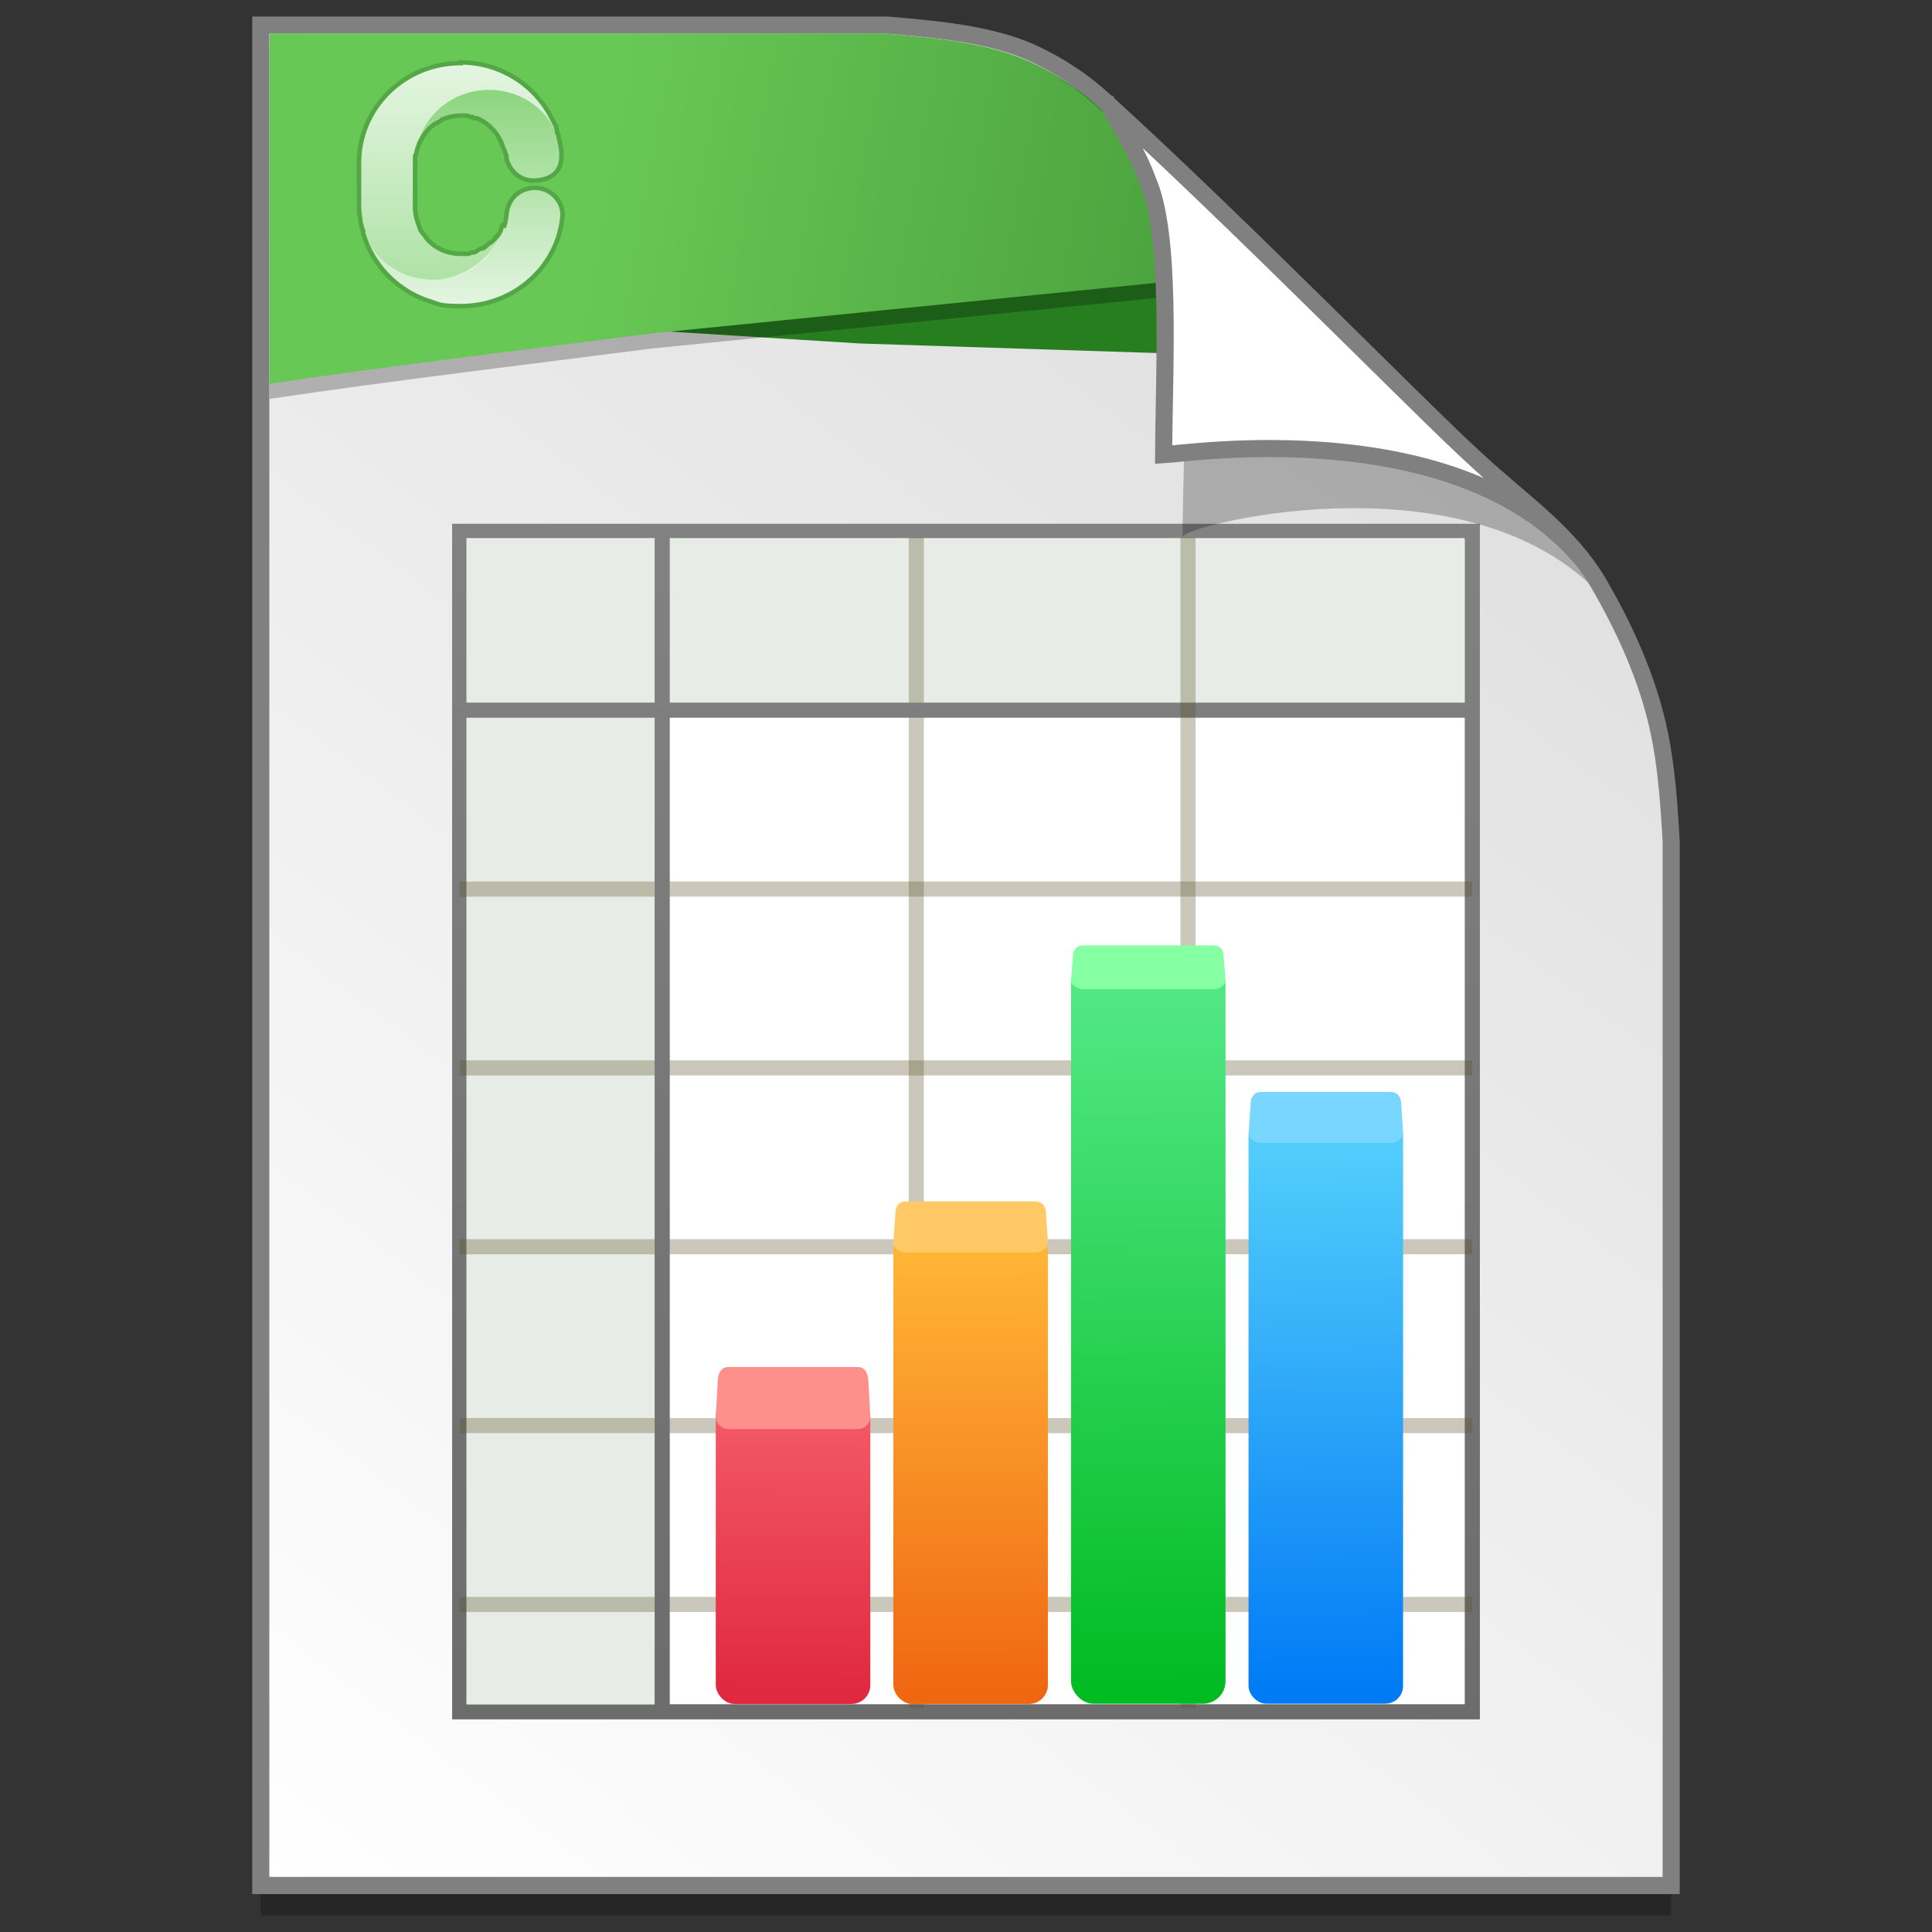 <?xml version="1.0" encoding="UTF-8" standalone="no"?>
<!-- Created with Inkscape (http://www.inkscape.org/) -->

<svg
   xmlns:osb="http://www.openswatchbook.org/uri/2009/osb"
   xmlns:dc="http://purl.org/dc/elements/1.1/"
   xmlns:cc="http://creativecommons.org/ns#"
   xmlns:rdf="http://www.w3.org/1999/02/22-rdf-syntax-ns#"
   xmlns:svg="http://www.w3.org/2000/svg"
   xmlns="http://www.w3.org/2000/svg"
   xmlns:xlink="http://www.w3.org/1999/xlink"
   xmlns:sodipodi="http://sodipodi.sourceforge.net/DTD/sodipodi-0.dtd"
   xmlns:inkscape="http://www.inkscape.org/namespaces/inkscape"
   width="128"
   height="128"
   viewBox="0 0 33.867 33.867"
   version="1.1"
   id="svg8"
   inkscape:version="0.92.2 5c3e80d, 2017-08-06"
   sodipodi:docname="libreoffice-oasis-spreadsheet.svg">
  <rect x="0" y="0" width="33.867" height="33.867" fill="#333333" stroke="none"/>
  <defs
     id="defs2">
    <linearGradient
       inkscape:collect="always"
       id="linearGradient1268">
      <stop
         style="stop-color:#68c856;stop-opacity:1"
         offset="0"
         id="stop1264" />
      <stop
         style="stop-color:#4ca43e;stop-opacity:1"
         offset="1"
         id="stop1266" />
    </linearGradient>
    <linearGradient
       id="linearGradient1830">
      <stop
         id="stop1826"
         style="stop-color:#d9d9d9;stop-opacity:1"
         offset="0" />
      <stop
         id="stop1828"
         style="stop-color:#ffffff;stop-opacity:1;"
         offset="1" />
    </linearGradient>
    <linearGradient
       osb:paint="solid"
       id="linearGradient6987">
      <stop
         id="stop6985"
         offset="0"
         style="stop-color:#77d2fb;stop-opacity:1;" />
    </linearGradient>
    <linearGradient
       inkscape:collect="always"
       xlink:href="#linearGradient1830"
       id="linearGradient1503-8"
       x1="29.203"
       y1="263.522"
       x2="4.584"
       y2="296.168"
       gradientUnits="userSpaceOnUse"
       gradientTransform="matrix(1.001,0,0,1.001,1.559,-0.266)" />
    <linearGradient
       id="linearGradient3251">
      <stop
         offset="0"
         style="stop-color:#828282"
         id="stop3253" />
      <stop
         offset="1"
         style="stop-color:#6c6c6c"
         id="stop3255" />
    </linearGradient>
    <linearGradient
       inkscape:collect="always"
       xlink:href="#linearGradient3251"
       id="linearGradient1189"
       gradientUnits="userSpaceOnUse"
       x1="17.072"
       y1="6.002"
       x2="17.072"
       y2="40.011"
       gradientTransform="matrix(0.71,0,0,0.627,1.47,268.396)" />
    <linearGradient
       inkscape:collect="always"
       xlink:href="#linearGradient3251"
       id="linearGradient1191"
       gradientUnits="userSpaceOnUse"
       x1="22.084"
       y1="6"
       x2="22.084"
       y2="40"
       gradientTransform="matrix(0.71,0,0,0.627,1.47,268.396)" />
    <linearGradient
       inkscape:collect="always"
       xlink:href="#linearGradient1268"
       id="linearGradient1270"
       x1="12.288"
       y1="265.143"
       x2="22.056"
       y2="266.908"
       gradientUnits="userSpaceOnUse" />
    <linearGradient
       id="linearGradient4758">
      <stop
         style="stop-color:#ffffff;stop-opacity:0.82;"
         offset="0"
         id="stop4760" />
      <stop
         style="stop-color:#ffffff;stop-opacity:0.246;"
         offset="1"
         id="stop4762" />
    </linearGradient>
    <linearGradient
       id="linearGradient4714">
      <stop
         id="stop4716"
         offset="0"
         style="stop-color:#ffffff;stop-opacity:0.824;" />
      <stop
         id="stop4718"
         offset="1"
         style="stop-color:#ffffff;stop-opacity:0.471;" />
    </linearGradient>
    <linearGradient
       gradientTransform="matrix(0.049,0,0,0.049,15.717,2.386)"
       y2="109.733"
       x2="64.047"
       y1="6.09"
       x1="64.047"
       gradientUnits="userSpaceOnUse"
       id="linearGradient4213"
       xlink:href="#linearGradient4714"
       inkscape:collect="always" />
    <linearGradient
       gradientTransform="matrix(0.049,0,0,0.049,15.717,2.386)"
       y2="20.144"
       x2="64.234"
       y1="122.151"
       x1="64.234"
       gradientUnits="userSpaceOnUse"
       id="linearGradient4216"
       xlink:href="#linearGradient4758"
       inkscape:collect="always" />
    <linearGradient
       inkscape:collect="always"
       id="linearGradient865">
      <stop
         style="stop-color:#017bf5;stop-opacity:1"
         offset="0"
         id="stop861" />
      <stop
         style="stop-color:#52cdfb;stop-opacity:1"
         offset="1"
         id="stop863" />
    </linearGradient>
    <linearGradient
       inkscape:collect="always"
       id="linearGradient857">
      <stop
         style="stop-color:#01bb22;stop-opacity:1"
         offset="0"
         id="stop853" />
      <stop
         style="stop-color:#51e784;stop-opacity:1"
         offset="1"
         id="stop855" />
    </linearGradient>
    <linearGradient
       inkscape:collect="always"
       id="linearGradient849">
      <stop
         style="stop-color:#f06712;stop-opacity:1"
         offset="0"
         id="stop845" />
      <stop
         style="stop-color:#ffb436;stop-opacity:1"
         offset="1"
         id="stop847" />
    </linearGradient>
    <linearGradient
       inkscape:collect="always"
       id="linearGradient839">
      <stop
         id="stop837"
         offset="0"
         style="stop-color:#f35966;stop-opacity:1" />
      <stop
         id="stop835"
         offset="1"
         style="stop-color:#e0283f;stop-opacity:1" />
    </linearGradient>
    <linearGradient
       inkscape:collect="always"
       xlink:href="#linearGradient839"
       id="linearGradient841"
       x1="-194.481"
       y1="-239.97"
       x2="-194.661"
       y2="-166.643"
       gradientUnits="userSpaceOnUse"
       gradientTransform="matrix(0.065,0,0,0.067,28.187,302.963)" />
    <linearGradient
       inkscape:collect="always"
       xlink:href="#linearGradient849"
       id="linearGradient851"
       x1="-145.395"
       y1="-167.259"
       x2="-145.576"
       y2="-280.652"
       gradientUnits="userSpaceOnUse"
       gradientTransform="matrix(0.065,0,0,0.067,28.187,302.963)" />
    <linearGradient
       inkscape:collect="always"
       xlink:href="#linearGradient857"
       id="linearGradient859"
       x1="-98.577"
       y1="-166.034"
       x2="-101.025"
       y2="-348.974"
       gradientUnits="userSpaceOnUse"
       gradientTransform="matrix(0.065,0,0,0.067,28.187,302.963)" />
    <linearGradient
       inkscape:collect="always"
       xlink:href="#linearGradient865"
       id="linearGradient867"
       x1="-50.258"
       y1="-167.992"
       x2="-52.706"
       y2="-309.355"
       gradientUnits="userSpaceOnUse"
       gradientTransform="matrix(0.065,0,0,0.067,28.187,302.963)" />
  </defs>
  <sodipodi:namedview
     id="base"
     pagecolor="#ffffff"
     bordercolor="#666666"
     borderopacity="1.0"
     inkscape:pageopacity="0.0"
     inkscape:pageshadow="2"
     inkscape:zoom="3.959798"
     inkscape:cx="11.810003"
     inkscape:cy="51.399333"
     inkscape:document-units="mm"
     inkscape:current-layer="layer1"
     showgrid="false"
     units="px"
     inkscape:window-width="1600"
     inkscape:window-height="814"
     inkscape:window-x="0"
     inkscape:window-y="0"
     inkscape:window-maximized="1"
     showguides="false" />
  <g
     inkscape:label="Layer 1"
     inkscape:groupmode="layer"
     id="layer1"
     transform="translate(0,-263.133)">
    <g
       id="g936"
       transform="translate(-1.577,-0.025)">
      <path
         sodipodi:nodetypes="ccccascscsscc"
         inkscape:connector-curvature="0"
         id="path5023-4"
         d="M 6.148,264.123 V 296.735 H 30.872 v -18.3 c -0.047,-0.831 -0.102,-1.575 -0.312,-2.33 -0.214,-0.767 -0.552,-1.494 -0.956,-2.189 -0.517,-0.89 -1.39,-1.463 -2.167,-2.192 -0.471,-0.427 -1.488,-1.442 -2.719,-2.653 -1.221,-1.201 -2.653,-2.597 -3.849,-3.681 -0.353,-0.319 -0.866,-0.649 -1.343,-0.84 -0.37,-0.148 -0.805,-0.241 -1.226,-0.303 -0.433,-0.064 -0.851,-0.096 -1.164,-0.124 z"
         style="opacity:0.25;fill:#000000;fill-opacity:1;stroke:none;stroke-width:1.875;stroke-miterlimit:4;stroke-dasharray:none;stroke-opacity:1" />
      <path
         style="opacity:1;fill:url(#linearGradient1503-8);fill-opacity:1;stroke:#808080;stroke-width:0.3;stroke-miterlimit:4;stroke-dasharray:none;stroke-opacity:1"
         d="m 6.148,263.598 v 32.612 H 30.872 v -18.3 c -0.047,-0.831 -0.102,-1.575 -0.312,-2.33 -0.214,-0.767 -0.552,-1.494 -0.956,-2.189 -0.517,-0.89 -1.39,-1.463 -2.167,-2.192 -0.471,-0.427 -1.488,-1.442 -2.719,-2.653 -1.221,-1.201 -2.653,-2.597 -3.849,-3.681 -0.353,-0.319 -0.866,-0.649 -1.343,-0.84 -0.37,-0.148 -0.805,-0.241 -1.226,-0.303 -0.433,-0.064 -0.851,-0.096 -1.164,-0.124 z"
         id="path4623-8"
         inkscape:connector-curvature="0"
         sodipodi:nodetypes="ccccascscsscc" />
      <rect
         id="rect1165"
         x="9.635"
         y="272.472"
         width="17.751"
         height="20.693"
         style="fill:#ffffff;stroke:url(#linearGradient1191);stroke-width:0.265;stroke-linecap:square" />
      <path
         inkscape:connector-curvature="0"
         id="rect1253"
         d="m 9.753,275.621 v 17.414 h 3.357 v -17.414 z"
         style="fill:#e7ece6;fill-opacity:1;stroke:none;stroke-width:0.265;stroke-linecap:square" />
      <path
         id="rect1244"
         d="m 9.753,272.59 v 3.028 H 27.249 v -3.028 z"
         style="fill:#e7ede6;fill-opacity:1;stroke:none;stroke-width:0.265;stroke-linecap:square"
         inkscape:connector-curvature="0" />
      <path
         inkscape:connector-curvature="0"
         id="path1149"
         d="m 17.639,272.581 v 20.519"
         style="fill:none;stroke:#5d542c;stroke-width:0.265;stroke-opacity:0.324" />
      <path
         inkscape:connector-curvature="0"
         id="path1151"
         d="M 27.385,278.743 H 9.635"
         style="fill:none;stroke:#5d542c;stroke-width:0.265;stroke-opacity:0.324" />
      <path
         inkscape:connector-curvature="0"
         id="path1153"
         d="M 27.385,281.878 H 9.635"
         style="fill:none;stroke:#5d542c;stroke-width:0.265;stroke-opacity:0.324" />
      <path
         inkscape:connector-curvature="0"
         id="path1155"
         d="M 27.385,285.013 H 9.635"
         style="fill:none;stroke:#5d542c;stroke-width:0.265;stroke-opacity:0.324" />
      <path
         inkscape:connector-curvature="0"
         id="path1157"
         d="M 27.385,288.148 H 9.635"
         style="fill:none;stroke:#5d542c;stroke-width:0.265;stroke-opacity:0.324" />
      <path
         inkscape:connector-curvature="0"
         id="path1159"
         d="M 27.385,291.283 H 9.635"
         style="fill:none;stroke:#5d542c;stroke-width:0.265;stroke-opacity:0.324" />
      <path
         inkscape:connector-curvature="0"
         id="path1163"
         d="M 27.385,275.607 H 9.635 m 3.55,-3.134 v 20.69"
         style="fill:none;stroke:url(#linearGradient1189);stroke-width:0.265" />
      <path
         style="fill:none;stroke:#5d542c;stroke-width:0.265;stroke-opacity:0.324"
         d="m 22.402,272.58 v 20.52"
         id="path1214"
         inkscape:connector-curvature="0" />
      <path
         inkscape:connector-curvature="0"
         id="path1119"
         d="m 11.006,263.757 -3.623,2.464 0.133,2.388 9.132,0.57 8.898,0.287 c -0.306,-0.295 -0.582,-0.561 -0.929,-0.896 -1.214,-1.169 -2.638,-2.527 -3.826,-3.581 -0.351,-0.31 -0.861,-0.632 -1.335,-0.817 -0.368,-0.144 -0.801,-0.234 -1.219,-0.295 -0.431,-0.062 -0.846,-0.093 -1.157,-0.12 z"
         style="opacity:1;fill:#267e1f;fill-opacity:1;stroke:none;stroke-width:0.3;stroke-miterlimit:4;stroke-dasharray:none;stroke-opacity:1" />
      <path
         style="opacity:0.248;fill:#000000;fill-opacity:1;stroke:none;stroke-width:0.3;stroke-miterlimit:4;stroke-dasharray:none;stroke-opacity:1"
         d="m 21.328,265.509 c 0.016,0.026 0.561,0.905 0.728,1.399 0.452,1.012 0.259,3.972 0.25,5.659 0.028,-0.194 4.691,-1.396 7.111,0.805 -0.015,-0.027 -0.049,-0.08 -0.125,-0.186 -0.072,-0.1 -0.183,-0.249 -0.372,-0.442 -0.528,-0.605 -0.231,-0.085 -0.805,-0.682 -0.497,-0.45 -1.569,-1.52 -2.868,-2.798 -1.241,-1.221 -2.687,-2.63 -3.919,-3.754 z"
         id="path1355-8"
         inkscape:connector-curvature="0"
         sodipodi:nodetypes="ccccsccsc" />
      <path
         style="opacity:0.25;fill:#000000;fill-opacity:1;stroke:none;stroke-width:0.3;stroke-miterlimit:4;stroke-dasharray:none;stroke-opacity:1"
         d="m 6.302,264.013 v 6.137 c 2.224,-0.329 4.456,-0.594 6.686,-0.881 l 10.864,-1.089 c -1.033,-1.004 -2.133,-2.063 -3.096,-2.931 -0.347,-0.311 -0.851,-0.634 -1.319,-0.82 -0.363,-0.145 -0.791,-0.235 -1.204,-0.296 -0.426,-0.062 -0.835,-0.093 -1.143,-0.121 z"
         id="path1272"
         inkscape:connector-curvature="0" />
      <path
         inkscape:connector-curvature="0"
         id="path1126"
         d="m 6.302,263.748 v 6.137 c 2.224,-0.329 4.456,-0.594 6.686,-0.881 l 10.864,-1.089 c -1.033,-1.004 -2.133,-2.063 -3.096,-2.931 -0.347,-0.311 -0.851,-0.634 -1.319,-0.82 -0.363,-0.145 -0.791,-0.235 -1.204,-0.296 -0.426,-0.062 -0.835,-0.093 -1.143,-0.121 z"
         style="opacity:1;fill:url(#linearGradient1270);fill-opacity:1;stroke:none;stroke-width:0.3;stroke-miterlimit:4;stroke-dasharray:none;stroke-opacity:1" />
      <path
         sodipodi:nodetypes="ccccccsc"
         inkscape:connector-curvature="0"
         id="path4753-0"
         d="m 21.001,264.986 c 0.015,0.025 0.532,0.858 0.69,1.326 0.428,0.96 0.292,3.218 0.284,4.817 0.429,-0.022 5.16,-0.737 7.328,1.824 -0.029,-0.051 -0.103,-0.093 -0.144,-0.173 -0.501,-0.573 -1.14,-1.034 -1.724,-1.582 -0.471,-0.427 -1.488,-1.442 -2.72,-2.653 -1.177,-1.158 -2.548,-2.493 -3.716,-3.559 z"
         style="opacity:1;fill:#ffffff;fill-opacity:1;stroke:#808080;stroke-width:0.3;stroke-miterlimit:4;stroke-dasharray:none;stroke-opacity:1" />
      <g
         transform="matrix(0.536,0,0,0.537,-233.357,-13.76)"
         id="layer1-4-3"
         inkscape:label="Capa 1"
         inkscape:transform-center-x="5.4653607"
         inkscape:transform-center-y="-9.4924686"
         style="stroke-width:4.084">
        <g
           transform="translate(0.42,0.035)"
           inkscape:label="Capa 1"
           id="layer1-3-65-9"
           style="stroke-width:4.084" />
      </g>
      <g
         transform="matrix(0.536,0,0,0.537,-236.263,-13.76)"
         id="layer1-4"
         inkscape:label="Capa 1"
         inkscape:transform-center-x="5.4653607"
         inkscape:transform-center-y="-9.4924686"
         style="stroke-width:4.084">
        <g
           transform="translate(0.42,0.035)"
           inkscape:label="Capa 1"
           id="layer1-3-65"
           style="stroke-width:4.084" />
      </g>
      <g
         transform="matrix(0.751,0,0,0.746,-4.519,262.259)"
         id="g4253"
         style="stroke-width:0.354">
        <g
           id="g4230"
           style="stroke-width:0.354">
          <path
             sodipodi:nodetypes="cccccccccccccccssssssssssscccccccsssccccccscccccsccccccccccsccccsccscscccs"
             inkscape:connector-curvature="0"
             id="path3063"
             d="m 18.879,2.686 c 0.01,0 0.019,0.003 0.029,0.003 0.149,0.002 0.295,0.016 0.436,0.043 0.064,0.013 0.124,0.036 0.186,0.054 0.083,0.023 0.166,0.044 0.245,0.075 0.064,0.026 0.124,0.06 0.185,0.091 0.072,0.037 0.146,0.072 0.214,0.116 0.059,0.038 0.111,0.084 0.166,0.126 0.06,0.047 0.122,0.091 0.177,0.143 0.052,0.049 0.098,0.105 0.145,0.159 0.049,0.056 0.1,0.111 0.143,0.171 0.043,0.06 0.079,0.125 0.117,0.189 0.037,0.063 0.074,0.125 0.105,0.191 0.173,0.449 0.008,-0.055 -0.129,-0.069 C 20.836,3.898 20.766,3.823 20.69,3.755 20.614,3.688 20.532,3.627 20.445,3.574 20.358,3.52 20.265,3.474 20.168,3.437 20.071,3.399 19.969,3.368 19.864,3.349 19.76,3.329 19.65,3.319 19.54,3.319 h -0.012 c -0.117,0 -0.232,0.012 -0.342,0.034 -0.11,0.022 -0.216,0.054 -0.317,0.095 -0.101,0.042 -0.198,0.092 -0.288,0.151 -0.09,0.059 -0.174,0.127 -0.251,0.202 -0.077,0.075 -0.146,0.155 -0.208,0.243 -0.061,0.088 -0.217,0.319 -0.279,0.681 -0.007,0.039 -0.017,0.105 -0.023,0.228 0.002,-0.01 0.003,-0.019 0.005,-0.029 0.03,-0.334 0.205,-0.623 0.461,-0.801 0.002,-0.001 0.004,-0.003 0.006,-0.005 0.004,-0.003 0.007,-0.005 0.011,-0.008 0.015,-0.01 0.032,-0.02 0.048,-0.029 0.015,-0.009 0.03,-0.017 0.045,-0.025 0.019,-0.01 0.039,-0.019 0.059,-0.028 0.13,-0.058 0.272,-0.091 0.424,-0.091 h 0.003 c 0.034,0 0.068,0.001 0.102,0.005 0.003,3.006e-4 0.006,-3.253e-4 0.009,0 0.017,0.002 0.034,0.005 0.051,0.008 10e-4,1.577e-4 0.002,-1.627e-4 0.003,0 0.016,0.003 0.032,0.006 0.048,0.009 0.02,0.004 0.038,0.009 0.057,0.014 0.017,0.005 0.034,0.01 0.051,0.015 0.014,0.005 0.029,0.009 0.043,0.014 0.003,9.631e-4 0.005,0.002 0.008,0.003 0.002,5.825e-4 0.003,9.507e-4 0.005,0.002 0.044,0.017 0.087,0.039 0.128,0.062 0.003,0.001 0.005,0.003 0.008,0.005 0.238,0.135 0.419,0.361 0.499,0.635 0.008,0.027 0.015,0.054 0.022,0.082 h 0.002 c 1.97e-4,0.005 0.001,0.009 0.002,0.014 9.9e-5,4.88e-4 -9.8e-5,0.001 0,0.002 6.4e-5,0.001 -6.9e-5,0.002 0,0.003 0.003,0.017 0.007,0.034 0.009,0.051 0.003,0.017 0.004,0.035 0.006,0.052 4.9e-5,5.165e-4 -4.9e-5,0.001 0,0.002 6.62e-4,0.007 8.56e-4,0.013 0.002,0.02 1.13e-4,4.928e-4 -1.13e-4,0.001 0,0.002 0.076,0.322 0.352,0.554 0.672,0.541 0.357,-0.015 0.691,-0.166 0.631,-0.715 -9.31e-4,-0.008 -0.002,-0.016 -0.003,-0.025 v -0.002 C 21.087,3.577 20.093,2.686 18.879,2.686 Z m 1.756,2.925 c -0.382,0 -0.68,0.257 -0.708,0.659 -0.06,0.784 -0.861,1.509 -1.697,1.503 h -0.012 c -0.887,0 -1.613,-0.66 -1.7,-1.511 0.1,1.204 1.116,2.144 2.363,2.144 1.244,0 2.258,-0.936 2.361,-2.136 h -0.005 c 0.013,-0.362 -0.267,-0.648 -0.601,-0.659 z"
             style="fill:url(#linearGradient4216);fill-opacity:1;stroke:none;stroke-width:0.354" />
          <path
             inkscape:connector-curvature="0"
             id="rect3005"
             d="m 18.877,2.686 c -1.314,0 -2.37,1.043 -2.37,2.338 v 1.044 c 0,1.295 1.057,2.338 2.37,2.338 -0.01,0 -0.019,-0.003 -0.029,-0.003 C 18.699,8.402 18.553,8.388 18.412,8.36 18.348,8.348 18.288,8.324 18.226,8.306 18.143,8.283 18.06,8.263 17.981,8.231 17.917,8.205 17.857,8.171 17.796,8.14 17.724,8.103 17.65,8.068 17.582,8.025 c -0.059,-0.038 -0.111,-0.084 -0.166,-0.126 -0.06,-0.047 -0.122,-0.091 -0.177,-0.143 -0.052,-0.049 -0.097,-0.105 -0.145,-0.159 -0.049,-0.056 -0.1,-0.111 -0.143,-0.171 -0.043,-0.06 -0.079,-0.125 -0.117,-0.189 -0.037,-0.063 -0.074,-0.125 -0.105,-0.191 -0.031,-0.066 -0.056,-0.135 -0.08,-0.205 -0.025,-0.07 -0.05,-0.141 -0.068,-0.214 -0.019,-0.075 -0.03,-0.153 -0.042,-0.231 -0.001,-0.009 -4.19e-4,-0.018 -0.002,-0.026 0.012,0.068 0.02,0.138 0.04,0.203 0.03,0.099 0.068,0.194 0.116,0.285 0.047,0.091 0.102,0.177 0.165,0.257 0.062,0.08 0.132,0.155 0.208,0.223 0.076,0.068 0.157,0.128 0.245,0.182 0.087,0.054 0.18,0.099 0.277,0.137 0.097,0.038 0.198,0.068 0.303,0.088 0.105,0.02 0.214,0.029 0.325,0.029 h 0.012 c 0.117,0 0.232,-0.012 0.342,-0.034 0.11,-0.022 0.216,-0.054 0.317,-0.095 0.101,-0.042 0.198,-0.092 0.288,-0.151 0.09,-0.059 0.174,-0.127 0.251,-0.202 0.077,-0.075 0.146,-0.155 0.208,-0.243 0.061,-0.088 0.115,-0.183 0.159,-0.282 0.015,-0.033 0.141,-0.305 0.128,-0.459 -0.013,0.06 -0.031,0.117 -0.051,0.171 -0.004,0.012 -0.008,0.024 -0.012,0.035 -0.002,0.004 -0.004,0.008 -0.006,0.012 -0.011,0.028 -0.022,0.054 -0.035,0.08 -0.002,0.004 -0.004,0.007 -0.006,0.011 -0.001,0.002 -0.002,0.004 -0.003,0.006 -0.013,0.024 -0.026,0.047 -0.04,0.069 -0.017,0.028 -0.035,0.055 -0.054,0.08 -0.004,0.006 -0.009,0.011 -0.014,0.017 -0.004,0.006 -0.009,0.011 -0.014,0.017 -0.019,0.023 -0.039,0.044 -0.059,0.065 -0.001,0.001 -0.002,0.003 -0.003,0.005 -0.035,0.036 -0.073,0.07 -0.112,0.1 -0.01,0.008 -0.02,0.016 -0.031,0.023 -0.004,0.003 -0.009,0.006 -0.014,0.009 -0.013,0.009 -0.027,0.018 -0.04,0.026 -0.015,0.009 -0.03,0.018 -0.045,0.026 -0.003,0.002 -0.006,0.004 -0.009,0.006 -0.005,0.003 -0.011,0.005 -0.017,0.008 -0.02,0.011 -0.041,0.022 -0.062,0.031 -0.017,0.008 -0.035,0.013 -0.052,0.02 -0.016,0.006 -0.033,0.012 -0.049,0.017 -0.005,0.001 -0.009,0.003 -0.014,0.005 -0.016,0.005 -0.032,0.01 -0.048,0.014 -0.002,5.027e-4 -0.004,0.001 -0.006,0.002 -0.025,0.006 -0.051,0.011 -0.077,0.015 -0.017,0.003 -0.034,0.004 -0.051,0.006 -0.004,4.091e-4 -0.007,0.001 -0.011,0.002 -0.015,0.002 -0.03,0.004 -0.045,0.005 -0.003,1.873e-4 -0.006,-1.577e-4 -0.009,0 -0.018,9.387e-4 -0.036,0.002 -0.054,0.002 h -0.003 c -0.293,0 -0.556,-0.121 -0.747,-0.317 -0.036,-0.037 -0.07,-0.077 -0.1,-0.119 -0.03,-0.042 -0.057,-0.086 -0.082,-0.132 -0.016,-0.031 -0.031,-0.063 -0.045,-0.095 -0.053,-0.13 -0.083,-0.273 -0.083,-0.424 V 5.026 c 0,-0.004 -4.3e-5,-0.008 0,-0.012 -2.4e-5,-0.004 0,-0.007 0,-0.011 0,-0.009 0.001,-0.019 0.002,-0.028 4.4e-5,-0.001 -4.7e-5,-0.002 0,-0.003 1.8e-5,-0.001 -2e-5,-0.002 0,-0.003 2.5e-5,-5.125e-4 -2.6e-5,-0.001 0,-0.002 0.019,-0.916 0.772,-1.648 1.706,-1.648 h 0.012 c 0.887,0 1.613,0.66 1.7,1.511 C 21.14,3.627 20.125,2.686 18.877,2.686 Z"
             style="fill:url(#linearGradient4213);fill-opacity:1;stroke:none;stroke-width:0.354" />
        </g>
      </g>
      <path
         inkscape:connector-curvature="0"
         id="path4236"
         d="m 9.653,264.264 c -0.986,0 -1.783,0.782 -1.783,1.748 v 0.769 c 0,0.08 0.013,0.156 0.024,0.233 8.258e-4,0.006 -9.024e-4,0.017 0,0.023 0.005,0.031 0.017,0.063 0.024,0.093 0.002,0.008 -0.002,0.014 0,0.022 0.005,0.017 0.018,0.03 0.024,0.046 0.002,0.006 -0.002,0.017 0,0.023 0.002,0.008 -0.002,0.017 0,0.023 0.164,0.578 0.634,1.044 1.22,1.212 0.047,0.014 0.092,0.037 0.141,0.046 0.102,0.02 0.198,0.02 0.305,0.022 0.016,4.5e-4 0.03,0 0.047,0 0.934,0 1.706,-0.69 1.783,-1.585 0.01,-0.27 -0.219,-0.482 -0.469,-0.49 -0.287,0 -0.495,0.19 -0.516,0.49 -0.006,0.073 -0.025,0.139 -0.047,0.21 0.008,-0.023 -0.006,-0.046 0,-0.07 -0.003,0.008 -0.02,0.014 -0.024,0.023 -0.001,0.003 0.001,0.02 0,0.023 -0.009,0.02 -0.014,0.028 -0.024,0.046 -0.001,0.003 0.002,0.02 0,0.022 -0.009,0.017 -0.013,0.03 -0.024,0.046 -0.013,0.02 -0.033,0.051 -0.047,0.07 -0.003,0.006 -0.02,-0.003 -0.024,0 -0.003,0.006 0.003,0.02 0,0.023 -0.014,0.017 -0.032,0.031 -0.047,0.046 -0.027,0.028 -0.064,0.047 -0.094,0.07 -0.008,0.006 -0.016,0.017 -0.024,0.022 -0.01,0.006 -0.013,0.017 -0.024,0.023 -0.011,0.006 -0.036,0.017 -0.047,0.023 -0.004,0.002 -0.019,-0.002 -0.024,0 -0.015,0.008 -0.031,0.017 -0.047,0.023 -0.013,0.006 -0.01,0.02 -0.024,0.022 -0.012,0.006 -0.034,0.02 -0.047,0.023 -0.012,0.003 -0.035,-0.003 -0.047,0 -0.019,0.006 -0.027,0.02 -0.047,0.023 -0.013,0.002 -0.034,-10e-4 -0.047,0 -0.011,10e-4 -0.036,-6.8e-4 -0.047,0 -0.014,7e-4 -0.033,0 -0.047,0 -0.22,0 -0.42,-0.086 -0.563,-0.233 -0.027,-0.028 -0.048,-0.062 -0.07,-0.093 -0.023,-0.031 -0.052,-0.059 -0.07,-0.093 -0.012,-0.023 -0.013,-0.046 -0.024,-0.07 -0.04,-0.097 -0.07,-0.214 -0.07,-0.326 v -0.793 c 0,-0.003 -3.12e-5,-0.02 0,-0.023 0,-0.006 -2.242e-4,-0.017 0,-0.023 3.122e-4,-0.014 -8.258e-4,-0.032 0,-0.046 0.002,-0.028 0.021,-0.052 0.024,-0.07 0.006,-0.03 0.014,-0.065 0.024,-0.093 0.055,-0.172 0.161,-0.32 0.305,-0.42 0.003,-0.002 0.021,0.002 0.024,0 0.012,-0.008 0.011,-0.017 0.024,-0.023 0.011,-0.006 0.036,-0.017 0.047,-0.023 0.014,-0.008 0.009,-0.017 0.024,-0.023 0.097,-0.043 0.215,-0.07 0.328,-0.07 0.026,0 0.045,-0.002 0.07,0 0.002,2.3e-4 0.021,-2.5e-4 0.024,0 0.012,0.001 0.011,-0.002 0.024,0 0.012,0.002 0.035,0.02 0.047,0.022 0.015,0.003 0.033,-0.003 0.047,0 0.013,0.003 0.01,0.02 0.024,0.023 0.011,0.003 0.036,-0.003 0.047,0 0.033,0.014 0.063,0.03 0.094,0.046 0.178,0.101 0.315,0.286 0.375,0.49 0.006,0.02 0.019,0.025 0.024,0.046 1.48e-4,0.003 -1.5e-4,0.02 0,0.023 0.003,0.011 0.022,0.034 0.024,0.046 0.002,0.014 -0.001,0.011 0,0.023 4.97e-4,0.006 -4.85e-4,0.02 0,0.023 0.057,0.24 0.253,0.406 0.493,0.396 0.268,-0.011 0.514,-0.127 0.469,-0.536 -0.01,-0.077 -0.028,-0.16 -0.047,-0.233 -0.002,-0.006 0.003,-0.017 0,-0.023 -0.005,-0.017 -0.018,-0.03 -0.024,-0.046 -0.002,-0.006 0.002,-0.017 0,-0.023 -0.01,-0.032 -0.012,-0.063 -0.024,-0.093 0.014,0.025 -0.018,-0.035 -0.024,-0.046 -0.008,-0.014 -0.014,-0.033 -0.024,-0.046 -0.007,-0.017 -0.016,-0.031 -0.024,-0.046 -0.29,-0.576 -0.893,-0.979 -1.595,-0.979 z"
         style="opacity:1;fill:none;stroke:#53a845;stroke-width:0.079;stroke-miterlimit:4;stroke-dasharray:none;stroke-opacity:1" />
      <g
         transform="matrix(0.236,0,0,0.236,-22.858,276.529)"
         style="font-style:normal;font-variant:normal;font-weight:normal;font-stretch:normal;font-size:6.36px;line-height:125%;font-family:'Lucida Grande';-inkscape-font-specification:'Lucida Grande';letter-spacing:0px;word-spacing:0px;fill:#000000;fill-opacity:1;stroke:none"
         id="g3940" />
      <g
         transform="matrix(0.531,0,0,0.532,-340.851,-14.701)"
         id="layer1-4-3-3"
         inkscape:label="Capa 1"
         inkscape:transform-center-x="5.4653607"
         inkscape:transform-center-y="-9.4924686"
         style="stroke-width:4.127">
        <g
           transform="translate(0.42,0.035)"
           inkscape:label="Capa 1"
           id="layer1-3-65-9-9"
           style="stroke-width:4.127" />
      </g>
      <g
         transform="matrix(0.531,0,0,0.532,-343.727,-14.701)"
         id="layer1-4-0"
         inkscape:label="Capa 1"
         inkscape:transform-center-x="5.4653607"
         inkscape:transform-center-y="-9.4924686"
         style="stroke-width:4.127">
        <g
           transform="translate(0.42,0.035)"
           inkscape:label="Capa 1"
           id="layer1-3-65-5"
           style="stroke-width:4.127" />
      </g>
      <g
         transform="translate(0,1.058)"
         id="g928">
        <rect
           style="opacity:1;fill:url(#linearGradient841);fill-opacity:1;stroke:none;stroke-width:0.1;stroke-miterlimit:4;stroke-dasharray:none;stroke-opacity:1"
           id="rect933"
           width="2.709"
           height="5.365"
           x="14.124"
           y="286.605"
           ry="0.331" />
        <path
           style="opacity:1;fill:#fe8f8a;fill-opacity:1;stroke:none;stroke-width:0.1;stroke-miterlimit:4;stroke-dasharray:none;stroke-opacity:1"
           d="m 14.347,286.063 h 2.263 c 0.123,0 0.181,0.101 0.188,0.226 l 0.035,0.636 c 0.007,0.125 -0.099,0.226 -0.222,0.226 H 14.347 c -0.123,0 -0.229,-0.101 -0.222,-0.226 l 0.035,-0.636 c 0.007,-0.125 0.064,-0.226 0.188,-0.226 z"
           id="rect935"
           inkscape:connector-curvature="0"
           sodipodi:nodetypes="sssssssss" />
        <rect
           ry="0.332"
           y="283.702"
           x="17.237"
           height="8.268"
           width="2.709"
           id="rect944"
           style="opacity:1;fill:url(#linearGradient851);fill-opacity:1;stroke:none;stroke-width:0.1;stroke-miterlimit:4;stroke-dasharray:none;stroke-opacity:1" />
        <path
           sodipodi:nodetypes="sssssssss"
           inkscape:connector-curvature="0"
           id="path946"
           d="m 17.46,283.16 h 2.263 c 0.123,0 0.181,0.083 0.188,0.186 l 0.035,0.524 c 0.007,0.103 -0.099,0.186 -0.222,0.186 h -2.263 c -0.123,0 -0.229,-0.083 -0.222,-0.186 l 0.035,-0.524 c 0.007,-0.103 0.064,-0.186 0.188,-0.186 z"
           style="opacity:1;fill:#ffc966;fill-opacity:1;stroke:none;stroke-width:0.1;stroke-miterlimit:4;stroke-dasharray:none;stroke-opacity:1" />
        <rect
           style="opacity:1;fill:url(#linearGradient859);fill-opacity:1;stroke:none;stroke-width:0.1;stroke-miterlimit:4;stroke-dasharray:none;stroke-opacity:1"
           id="rect954"
           width="2.709"
           height="13.033"
           x="20.351"
           y="278.933"
           ry="0.395" />
        <path
           style="opacity:1;fill:#87ffa3;fill-opacity:1;stroke:none;stroke-width:0.1;stroke-miterlimit:4;stroke-dasharray:none;stroke-opacity:1"
           d="m 20.574,278.672 h 2.263 c 0.123,0 0.181,0.071 0.188,0.16 l 0.035,0.448 c 0.007,0.088 -0.099,0.16 -0.222,0.16 h -2.263 c -0.123,0 -0.229,-0.071 -0.222,-0.16 l 0.035,-0.448 c 0.007,-0.088 0.064,-0.16 0.188,-0.16 z"
           id="path956"
           inkscape:connector-curvature="0"
           sodipodi:nodetypes="sssssssss" />
        <rect
           ry="0.311"
           y="281.694"
           x="23.463"
           height="10.271"
           width="2.709"
           id="rect958"
           style="opacity:1;fill:url(#linearGradient867);fill-opacity:1;stroke:none;stroke-width:0.1;stroke-miterlimit:4;stroke-dasharray:none;stroke-opacity:1" />
        <path
           sodipodi:nodetypes="sssssssss"
           inkscape:connector-curvature="0"
           id="path960"
           d="m 23.687,281.241 h 2.263 c 0.123,0 0.181,0.083 0.188,0.186 l 0.035,0.522 c 0.007,0.103 -0.099,0.186 -0.222,0.186 h -2.263 c -0.123,0 -0.229,-0.083 -0.222,-0.186 l 0.035,-0.522 c 0.007,-0.103 0.064,-0.186 0.188,-0.186 z"
           style="opacity:1;fill:#79d7ff;fill-opacity:1;stroke:none;stroke-width:0.1;stroke-miterlimit:4;stroke-dasharray:none;stroke-opacity:1" />
      </g>
    </g>
  </g>
</svg>
